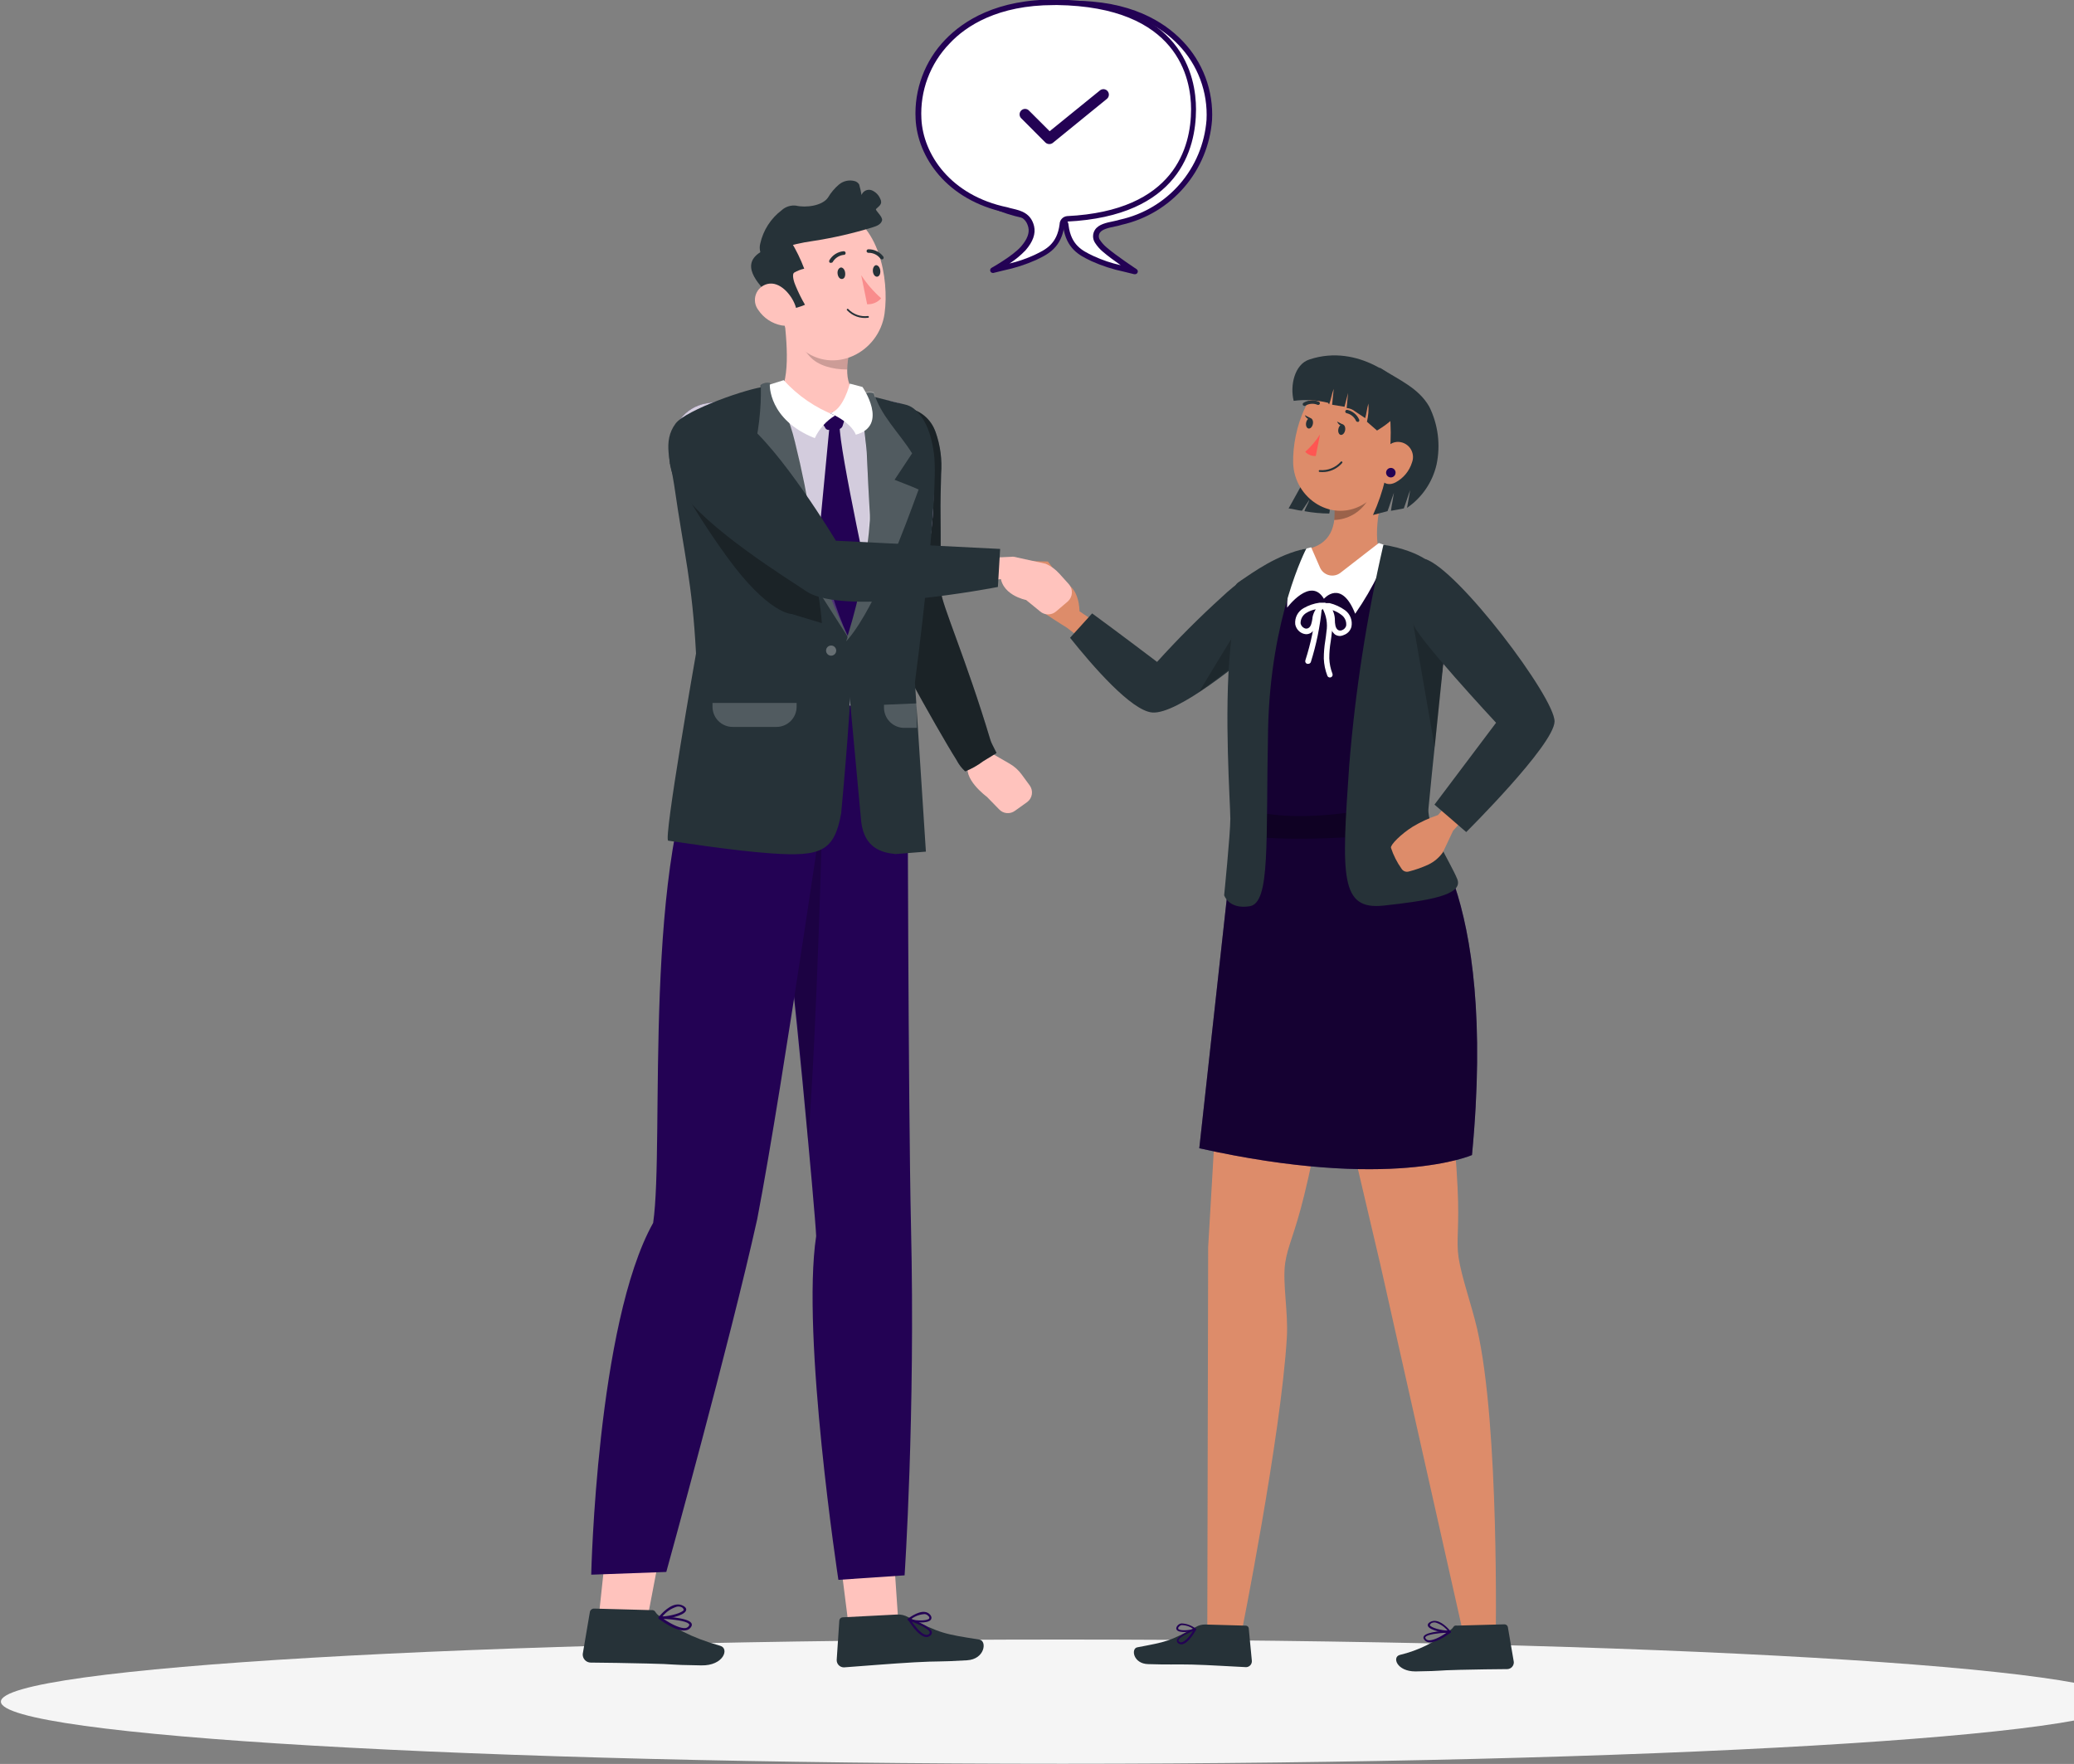 				<svg
					width="401"
					height="341"
					viewBox="0 0 401 341"
					fill="none"
					xmlns="http://www.w3.org/2000/svg"
				>
					<rect x="0" y="0" width="401" height="341" fill="#808080" stroke="none"/>
					<g clip-path="url(#clip0_15_2622)">
						<path
							d="M205.443 340.964C318.81 340.964 410.713 335.589 410.713 328.957C410.713 322.326 318.81 316.95 205.443 316.95C92.076 316.95 0.173 322.326 0.173 328.957C0.173 335.589 92.076 340.964 205.443 340.964Z"
							fill="#F5F5F5"
						/>
						<path
							d="M219.418 52.48L217.438 51.981C215.306 51.542 213.229 50.869 211.244 49.976L210.98 49.849C209.032 48.905 206.597 47.728 206.078 43.623C206.069 43.364 205.969 43.116 205.797 42.922C205.625 42.729 205.391 42.601 205.136 42.562C186.99 41.682 180.669 32.061 180.659 21.348C180.659 10.848 187.551 0.93 207.126 0.697C225.272 0.474 234.356 11.664 233.805 23.194C233.445 30.555 227.686 40.642 216.728 42.933C215.384 43.389 212.991 43.474 212.155 44.684C211.968 44.977 211.869 45.317 211.869 45.665C211.869 46.012 211.968 46.353 212.155 46.646C212.548 47.248 213.03 47.788 213.584 48.247C215.532 49.923 219.418 52.48 219.418 52.48Z"
							fill="white"
						/>
						<path
							d="M219.417 53.01H219.29L217.311 52.522C215.143 52.07 213.031 51.384 211.011 50.475L210.757 50.347C208.799 49.404 206.11 48.109 205.559 43.708C205.559 43.612 205.464 43.092 205.104 43.071C183.39 42.011 180.14 29.017 180.129 21.37C180.129 15.101 182.744 0.485 207.126 0.156C218.634 0.039 225.124 4.271 228.596 7.878C230.557 9.9 232.08 12.306 233.069 14.945C234.058 17.584 234.493 20.4 234.345 23.215C233.982 28.015 232.091 32.572 228.95 36.215C225.81 39.858 221.585 42.395 216.898 43.453C216.454 43.596 216.001 43.71 215.543 43.792C214.41 44.026 213.129 44.291 212.652 44.991C212.522 45.196 212.453 45.433 212.453 45.675C212.453 45.918 212.522 46.155 212.652 46.359C213.018 46.917 213.464 47.417 213.976 47.844C215.871 49.478 219.714 52.002 219.756 52.034C219.86 52.102 219.936 52.204 219.971 52.322C220.005 52.441 219.997 52.568 219.947 52.681C219.905 52.785 219.831 52.873 219.736 52.932C219.64 52.991 219.529 53.018 219.417 53.01ZM207.677 1.217H207.137C183.697 1.503 181.177 15.377 181.188 21.37C181.188 28.646 184.311 41.003 205.157 42.011C205.548 42.051 205.91 42.233 206.177 42.522C206.444 42.811 206.597 43.187 206.607 43.58C207.094 47.399 209.275 48.459 211.213 49.393L211.477 49.52C213.146 50.288 214.892 50.875 216.686 51.27C215.511 50.454 214.166 49.467 213.245 48.672C212.652 48.177 212.138 47.593 211.721 46.943C211.472 46.567 211.339 46.126 211.339 45.675C211.339 45.224 211.472 44.783 211.721 44.408C212.43 43.347 213.933 43.05 215.267 42.774C215.744 42.668 216.21 42.573 216.559 42.456C221.04 41.468 225.084 39.062 228.095 35.593C231.105 32.124 232.922 27.777 233.276 23.194C233.417 20.523 233.006 17.851 232.068 15.347C231.13 12.842 229.685 10.559 227.823 8.641C224.563 5.226 218.422 1.217 207.677 1.217Z"
							fill="#230254"
						/>
						<path
							d="M197.841 48.025C199.101 46.593 199.694 45.161 199.376 43.846C198.72 41.077 196.274 41.12 194.697 40.589C183.74 38.288 177.98 30.332 177.62 22.971C177.07 11.442 186.153 0.241 204.299 0.463C223.885 0.707 230.767 10.625 230.767 21.115C230.767 31.796 224.414 41.416 206.29 42.329C205.686 42.329 205.411 42.912 205.337 43.389C204.829 47.494 202.394 48.693 200.446 49.616L200.181 49.743C198.194 50.631 196.118 51.303 193.988 51.748L192.008 52.236C192.008 52.236 196.116 49.955 197.841 48.025Z"
							fill="white"
						/>
						<path
							d="M191.976 52.766C191.87 52.767 191.766 52.737 191.677 52.678C191.588 52.62 191.519 52.535 191.479 52.437C191.431 52.318 191.429 52.185 191.472 52.064C191.515 51.943 191.6 51.842 191.712 51.779C191.712 51.779 195.798 49.499 197.407 47.664C198.604 46.285 199.08 45.044 198.826 43.962C198.371 42.042 196.984 41.713 195.523 41.363C195.163 41.279 194.803 41.194 194.464 41.088C182.924 38.669 177.377 30.247 177.027 22.992C176.88 20.175 177.315 17.358 178.304 14.718C179.293 12.077 180.816 9.669 182.776 7.644C186.249 4.049 192.738 -0.226 204.246 -0.078C228.596 0.23 231.254 14.836 231.243 21.136C231.243 28.784 227.982 41.788 206.269 42.838C205.909 42.838 205.824 43.368 205.813 43.474C205.263 47.865 202.574 49.17 200.615 50.114L200.361 50.241C198.323 51.149 196.193 51.835 194.009 52.288L192.019 52.776L191.976 52.766ZM203.717 0.983C192.961 0.983 186.778 4.993 183.602 8.408C181.741 10.326 180.296 12.609 179.357 15.113C178.419 17.618 178.008 20.289 178.15 22.96C178.478 29.813 183.761 37.81 194.803 40.08C195.152 40.197 195.48 40.271 195.862 40.356C197.323 40.706 199.334 41.183 199.938 43.729C200.276 45.171 199.726 46.73 198.286 48.385C197.357 49.354 196.32 50.211 195.195 50.941C196.848 50.553 198.458 49.999 200.001 49.287L200.266 49.16C202.193 48.226 204.384 47.165 204.871 43.347C204.877 42.952 205.029 42.574 205.296 42.284C205.564 41.994 205.929 41.814 206.321 41.777C227.157 40.769 230.28 28.413 230.29 21.125C230.29 15.175 227.781 1.301 204.331 0.973L203.717 0.983Z"
							fill="#230254"
						/>
						<path d="M198.254 22.165L202.87 26.79L213.298 18.325" fill="white" />
						<path
							d="M202.87 27.85C202.731 27.851 202.593 27.824 202.464 27.771C202.335 27.719 202.217 27.641 202.118 27.543L197.502 22.918C197.392 22.823 197.302 22.706 197.238 22.574C197.175 22.443 197.139 22.299 197.133 22.153C197.128 22.007 197.152 21.862 197.205 21.726C197.259 21.589 197.339 21.466 197.443 21.362C197.546 21.259 197.669 21.178 197.805 21.125C197.941 21.072 198.086 21.047 198.232 21.052C198.378 21.058 198.521 21.094 198.652 21.158C198.784 21.221 198.9 21.311 198.995 21.422L202.944 25.368L212.631 17.509C212.738 17.412 212.863 17.339 212.999 17.293C213.135 17.247 213.278 17.229 213.421 17.24C213.565 17.251 213.704 17.291 213.831 17.358C213.958 17.425 214.07 17.517 214.161 17.628C214.251 17.74 214.318 17.869 214.357 18.007C214.397 18.145 214.407 18.29 214.389 18.432C214.371 18.575 214.324 18.712 214.251 18.836C214.178 18.96 214.081 19.068 213.965 19.153L203.537 27.638C203.345 27.782 203.11 27.857 202.87 27.85Z"
							fill="#230254"
						/>
						<path
							d="M256.175 199.904C256.789 209.514 254.418 221.881 252.152 231.099C250.278 238.715 248.976 240.815 248.479 244.188C247.939 248.027 249.103 253.734 248.807 258.56C247.674 277.652 239.924 316.261 239.924 316.261L233.424 315.847L233.593 241.101L237.828 168.677L263.48 175.53C266.042 189.594 256.175 199.904 256.175 199.904Z"
							fill="#DD8C6A"
						/>
						<path
							d="M289.185 317.587L283.278 317.417L266.879 244.442L250.3 173.832L276.883 173.037C283.236 185.765 276.788 198.493 276.788 198.493C280.102 207.541 281.362 220.068 281.817 229.561C282.198 237.389 281.51 239.786 282.018 243.148C282.611 246.988 284.474 252.09 285.586 256.831C289.948 275.647 289.185 317.587 289.185 317.587Z"
							fill="#DD8C6A"
						/>
						<path
							d="M202.606 108.547L205.697 112.62C208.778 113.575 208.714 118.168 208.714 118.168C209.381 118.687 215.649 122.654 217.11 123.938L213.415 127.926C211.816 125.476 206.258 121.329 206.258 121.329C206.258 121.329 198.699 116.693 197.46 115.039C196.222 113.384 198.286 108.462 198.286 108.462L202.606 108.547Z"
							fill="#DD8C6A"
						/>
						<path
							d="M211.16 118.581C216.231 122.283 223.716 127.958 223.716 127.958C227.702 123.545 231.907 119.336 236.314 115.346C239.047 112.748 242.174 110.6 245.578 108.982L244.276 124.245C240.263 127.703 227.686 138.162 222.774 137.737C218.719 137.387 211.192 128.679 206.893 123.291L211.16 118.581Z"
							fill="#263238"
						/>
						<path
							opacity="0.2"
							d="M231.878 133.707C234.557 129.178 241.904 117.287 241.904 117.287L243.662 121.286L242.476 125.677C240.613 127.247 234.567 131.744 231.878 133.707Z"
							fill="black"
						/>
						<path
							d="M280.112 116.704C279.036 130.681 277.034 144.571 274.12 158.283C274.12 158.283 289.63 171.011 284.601 223.292C284.601 223.292 268.911 230.25 231.878 221.977L238.919 158.049C238.919 158.049 237.288 116.502 241.693 111.867C245.588 107.752 262.581 102.321 275.571 108.77C277.029 109.491 278.239 110.63 279.048 112.044C279.857 113.457 280.228 115.079 280.112 116.704Z"
							fill="#230254"
						/>
						<path
							opacity="0.4"
							d="M280.112 116.704C279.036 130.681 277.034 144.571 274.12 158.283C274.12 158.283 289.63 171.011 284.601 223.292C284.601 223.292 268.911 230.25 231.878 221.977L238.919 158.049C238.919 158.049 237.288 116.502 241.693 111.867C245.588 107.752 262.581 102.321 275.571 108.77C277.029 109.491 278.239 110.63 279.048 112.044C279.857 113.457 280.228 115.079 280.112 116.704Z"
							fill="black"
						/>
						<path
							opacity="0.3"
							d="M262.083 156.883C262.083 156.883 250.723 158.855 242.741 156.883V161.762C242.741 161.762 248.68 162.621 262.083 161.762V156.883Z"
							fill="black"
						/>
						<path
							d="M268.689 90.95C267.186 95.193 265.227 102.777 266.837 107.136C267.028 107.643 267.041 108.2 266.874 108.715C266.706 109.23 266.368 109.672 265.915 109.969C262.644 112.334 257.319 114.211 253.317 113.819C248.182 113.257 249.516 109.576 250.829 107.614C251.178 107.083 251.729 106.33 252.354 106.214C257.404 105.355 258.367 101.557 257.975 97.728L268.689 90.95Z"
							fill="#DD8C6A"
						/>
						<path
							opacity="0.3"
							d="M264.327 93.719L257.975 97.696C258.06 98.635 258.06 99.579 257.975 100.518C259.248 100.479 260.492 100.129 261.599 99.499C262.706 98.869 263.643 97.977 264.327 96.901C265.068 95.554 264.846 93.963 264.327 93.719Z"
							fill="black"
						/>
						<path
							d="M252.015 93.125L249.146 98.29C250.035 98.365 250.84 98.662 251.729 98.736C252.173 98.036 252.703 97.347 253.147 96.615C252.978 97.336 252.396 98.11 252.216 98.821C253.795 99.112 255.396 99.264 257.001 99.277C257.082 99.04 257.113 98.788 257.093 98.538C257.073 98.288 257.002 98.045 256.885 97.824C256.034 95.906 254.534 94.35 252.65 93.433L252.015 93.125Z"
							fill="#263238"
						/>
						<path
							d="M270.69 83.982C268.837 90.59 268.086 94.589 263.967 97.262C257.774 101.335 250.204 96.466 250.024 89.444C249.887 83.08 252.946 73.364 260.061 72.123C262.494 71.691 265 72.241 267.03 73.654C269.059 75.068 270.448 77.229 270.891 79.665C271.154 81.1 271.086 82.577 270.69 83.982Z"
							fill="#DD8C6A"
						/>
						<path
							d="M255.223 83.982C254.426 85.227 253.464 86.358 252.364 87.344C252.625 87.618 252.942 87.832 253.292 87.973C253.643 88.114 254.019 88.178 254.397 88.161L255.223 83.982Z"
							fill="#FF5652"
						/>
						<path
							d="M262.475 81.553C262.527 81.563 262.581 81.563 262.633 81.553C262.71 81.514 262.769 81.447 262.798 81.367C262.828 81.286 262.826 81.197 262.792 81.118C262.583 80.641 262.264 80.222 261.861 79.893C261.457 79.565 260.982 79.338 260.474 79.23C260.388 79.218 260.301 79.24 260.232 79.291C260.162 79.343 260.116 79.42 260.103 79.506C260.091 79.591 260.113 79.678 260.165 79.748C260.216 79.817 260.293 79.864 260.378 79.877C260.779 79.969 261.153 80.154 261.469 80.418C261.786 80.681 262.036 81.016 262.199 81.394C262.227 81.442 262.267 81.482 262.316 81.51C262.364 81.538 262.419 81.553 262.475 81.553Z"
							fill="#263238"
						/>
						<path
							d="M252.068 78.434C252.116 78.463 252.17 78.479 252.226 78.479C252.282 78.479 252.337 78.463 252.385 78.434C252.733 78.221 253.127 78.093 253.533 78.061C253.94 78.03 254.349 78.096 254.725 78.254C254.802 78.291 254.891 78.296 254.972 78.268C255.053 78.241 255.12 78.182 255.159 78.106C255.179 78.068 255.191 78.027 255.195 77.984C255.199 77.942 255.195 77.9 255.182 77.859C255.169 77.818 255.148 77.781 255.121 77.749C255.093 77.716 255.059 77.69 255.021 77.671C254.544 77.462 254.025 77.371 253.506 77.404C252.986 77.437 252.482 77.594 252.036 77.862C251.999 77.882 251.966 77.909 251.94 77.941C251.913 77.974 251.893 78.012 251.882 78.052C251.87 78.093 251.866 78.135 251.871 78.177C251.875 78.219 251.888 78.26 251.909 78.296C251.948 78.356 252.003 78.404 252.068 78.434Z"
							fill="#263238"
						/>
						<path
							d="M266.593 104.973L259.182 110.722C258.867 110.968 258.499 111.137 258.107 111.217C257.715 111.297 257.31 111.285 256.924 111.183C256.538 111.08 256.18 110.889 255.879 110.625C255.579 110.361 255.343 110.031 255.191 109.661L253.507 105.8L251.538 106.309C251.313 106.363 251.107 106.479 250.945 106.644C250.782 106.809 250.668 107.016 250.617 107.243C250.226 109.056 248.786 113.49 248.87 117.468C248.87 117.468 253.412 111.379 255.974 115.76C255.974 115.76 259.32 111.803 262.019 118.645C263.748 116.157 265.277 113.536 266.593 110.806C267.98 107.561 268.911 105.8 268.911 105.8L266.593 104.973Z"
							fill="white"
						/>
						<path
							d="M267.482 105.302C264.236 119.347 262.025 133.613 260.865 147.983C259.373 169.494 259.066 175.996 267.556 175.063C276.047 174.129 283.003 173.058 281.764 169.961C280.525 166.864 275.899 159.895 276.185 156.342C276.471 152.788 279.424 125.094 279.763 120.904C280.102 116.714 282.622 107.921 267.482 105.302Z"
							fill="#263238"
						/>
						<path
							d="M268.933 163.883C268.827 163.31 270.859 161.242 273.167 159.799C274.706 158.88 276.338 158.13 278.037 157.561C278.037 157.561 282.78 151.972 284.093 150.455L287.756 153.637C285.37 155.838 283.098 158.161 280.949 160.595L278.98 164.763C278.272 165.769 277.321 166.579 276.216 167.118C274.975 167.696 273.681 168.154 272.352 168.486C272.097 168.554 271.826 168.538 271.581 168.441C271.335 168.343 271.127 168.17 270.987 167.946C270.102 166.702 269.41 165.333 268.933 163.883Z"
							fill="#DD8C6A"
						/>
						<path
							d="M252.586 106.023C252.586 106.023 245.631 119.133 245.176 141.025C244.72 162.918 245.673 174.522 241.629 175.19C237.585 175.858 236.685 173.069 236.685 173.069C236.685 173.069 237.881 161.189 237.881 158.293C237.881 155.398 236.611 137.864 237.881 125.338C239.152 112.811 237.881 113.575 239.999 112.175C242.116 110.775 246.912 107.179 252.586 106.023Z"
							fill="#263238"
						/>
						<path
							opacity="0.2"
							d="M277.402 144.505L273.231 120.522C273.231 120.522 276.672 124.033 279.223 126.727C278.736 131.628 278.016 138.543 277.402 144.505Z"
							fill="black"
						/>
						<path
							d="M275.507 108.049C275.507 108.049 272.68 115.272 273.231 120.522C273.464 122.75 289.26 139.721 289.26 139.721L277.349 155.546L283.49 160.85C283.49 160.85 300.429 144.048 300.566 139.498C300.704 134.948 281.87 109.969 275.507 108.049Z"
							fill="#263238"
						/>
						<path
							d="M260.071 83.197C259.965 83.749 259.584 84.13 259.224 84.067C258.864 84.003 258.653 83.494 258.769 82.932C258.886 82.37 259.256 81.998 259.616 82.062C259.976 82.126 260.177 82.635 260.071 83.197Z"
							fill="#263238"
						/>
						<path
							d="M253.836 81.967C253.73 82.518 253.349 82.911 252.989 82.836C252.629 82.762 252.428 82.264 252.534 81.712C252.639 81.16 253.021 80.768 253.381 80.842C253.74 80.916 253.952 81.404 253.836 81.967Z"
							fill="#263238"
						/>
						<path
							d="M253.529 80.895L252.279 80.259C252.279 80.259 252.766 81.404 253.529 80.895Z"
							fill="#263238"
						/>
						<path
							d="M259.764 82.126L258.515 81.489C258.515 81.489 259.002 82.656 259.764 82.126Z"
							fill="#263238"
						/>
						<path
							d="M256.207 91.237C255.855 91.265 255.501 91.265 255.149 91.237C255.124 91.237 255.1 91.232 255.078 91.222C255.056 91.213 255.037 91.198 255.021 91.18C255.005 91.162 254.993 91.141 254.985 91.118C254.978 91.094 254.976 91.07 254.979 91.046C254.982 91 255.002 90.957 255.035 90.925C255.069 90.894 255.113 90.876 255.159 90.876C255.919 90.942 256.684 90.83 257.394 90.549C258.103 90.267 258.737 89.823 259.246 89.254C259.262 89.235 259.281 89.221 259.303 89.211C259.325 89.201 259.349 89.196 259.373 89.196C259.397 89.196 259.42 89.201 259.442 89.211C259.464 89.221 259.484 89.235 259.5 89.254C259.533 89.287 259.552 89.333 259.552 89.381C259.552 89.428 259.533 89.474 259.5 89.508C258.66 90.481 257.484 91.099 256.207 91.237Z"
							fill="#263238"
						/>
						<path
							d="M266.752 71.063C270.001 80.375 269.538 90.584 265.46 99.563C266.381 99.288 267.366 99.075 268.276 98.81C268.721 97.633 269.07 96.424 269.515 95.257C269.367 96.318 269.081 97.633 268.933 98.747L271.421 98.29C271.855 97.156 272.215 95.883 272.649 94.748C272.458 95.755 272.246 97.166 272.045 98.174C274.93 96.203 276.968 93.215 277.752 89.805C278.552 86.031 278.06 82.096 276.354 78.636C274.3 75.04 270.711 73.566 266.752 71.063Z"
							fill="#263238"
						/>
						<path
							d="M273.009 89.391C272.498 91.047 271.357 92.434 269.832 93.252C267.81 94.313 266.318 92.637 266.476 90.473C266.603 88.532 267.821 85.626 270.044 85.435C270.535 85.396 271.029 85.482 271.478 85.685C271.927 85.888 272.317 86.201 272.613 86.596C272.909 86.991 273.1 87.454 273.17 87.943C273.239 88.431 273.183 88.93 273.009 89.391Z"
							fill="#DD8C6A"
						/>
						<path
							d="M252.629 122.601C252.305 122.599 251.987 122.523 251.697 122.379C251.367 122.213 251.08 121.973 250.859 121.676C250.639 121.379 250.491 121.035 250.427 120.671C250.364 120.054 250.484 119.432 250.769 118.881C251.055 118.331 251.496 117.877 252.036 117.574C252.988 117.022 254.038 116.662 255.127 116.513H255.254H256.112C256.25 116.521 256.379 116.582 256.473 116.682C256.568 116.783 256.62 116.916 256.62 117.054C256.617 117.191 256.562 117.322 256.465 117.418C256.368 117.515 256.238 117.571 256.101 117.574C255.583 117.574 254.958 118.634 254.831 119.493V119.621C254.831 120.145 254.71 120.662 254.477 121.132C254.243 121.601 253.904 122.01 253.486 122.325C253.228 122.489 252.933 122.584 252.629 122.601ZM254.397 117.786C253.765 117.903 253.159 118.133 252.608 118.465C252.249 118.669 251.953 118.968 251.752 119.329C251.55 119.689 251.451 120.099 251.464 120.512C251.505 120.708 251.59 120.893 251.713 121.051C251.836 121.209 251.993 121.337 252.174 121.424C252.294 121.489 252.429 121.523 252.565 121.523C252.702 121.523 252.837 121.489 252.957 121.424C253.508 121.138 253.635 120.3 253.762 119.493V119.366C253.869 118.803 254.085 118.266 254.397 117.786Z"
							fill="white"
						/>
						<path
							d="M259.097 122.951C258.739 122.952 258.389 122.845 258.092 122.644C257.704 122.289 257.406 121.848 257.222 121.356C257.038 120.863 256.973 120.334 257.033 119.812V119.684C257.033 118.847 256.482 117.712 255.974 117.637C255.838 117.621 255.714 117.552 255.629 117.445C255.544 117.338 255.504 117.201 255.519 117.065C255.53 116.929 255.594 116.802 255.697 116.713C255.8 116.624 255.934 116.578 256.07 116.587H256.927H257.054C258.123 116.846 259.133 117.307 260.029 117.945C260.531 118.305 260.918 118.803 261.142 119.38C261.365 119.956 261.416 120.585 261.289 121.191C261.19 121.548 261.006 121.876 260.754 122.148C260.501 122.419 260.187 122.626 259.839 122.75C259.606 122.863 259.355 122.932 259.097 122.951ZM257.658 117.956C257.909 118.481 258.056 119.05 258.092 119.631V119.769C258.092 120.575 258.176 121.413 258.685 121.774C258.802 121.844 258.934 121.885 259.07 121.894C259.206 121.904 259.342 121.881 259.468 121.827C259.657 121.759 259.828 121.647 259.968 121.502C260.107 121.357 260.212 121.181 260.273 120.989C260.328 120.586 260.272 120.175 260.112 119.802C259.951 119.428 259.692 119.105 259.362 118.868C258.849 118.47 258.273 118.162 257.658 117.956Z"
							fill="white"
						/>
						<path
							d="M252.893 128.329C252.838 128.34 252.78 128.34 252.724 128.329C252.591 128.285 252.48 128.19 252.417 128.065C252.353 127.94 252.342 127.794 252.385 127.661C253.439 124.381 254.149 121.001 254.503 117.574C254.517 117.433 254.586 117.304 254.695 117.214C254.804 117.125 254.945 117.082 255.085 117.096C255.225 117.11 255.354 117.18 255.444 117.289C255.533 117.399 255.575 117.539 255.561 117.68C255.211 121.18 254.501 124.635 253.444 127.99C253.402 128.099 253.326 128.192 253.226 128.253C253.127 128.315 253.01 128.341 252.893 128.329Z"
							fill="white"
						/>
						<path
							d="M257.128 130.97C257.024 130.97 256.922 130.938 256.835 130.88C256.748 130.821 256.681 130.738 256.641 130.641C256.229 129.577 255.997 128.451 255.953 127.311C255.951 126.152 256.047 124.995 256.239 123.853C256.324 123.28 256.408 122.707 256.461 122.135C256.729 120.548 256.441 118.918 255.646 117.521C255.607 117.463 255.58 117.398 255.566 117.33C255.552 117.261 255.552 117.191 255.565 117.122C255.578 117.054 255.605 116.989 255.643 116.931C255.682 116.872 255.731 116.822 255.789 116.783C255.847 116.744 255.911 116.717 255.98 116.703C256.048 116.689 256.118 116.689 256.187 116.702C256.255 116.716 256.32 116.742 256.378 116.781C256.436 116.819 256.486 116.869 256.525 116.927C257.461 118.525 257.809 120.401 257.509 122.23C257.456 122.824 257.372 123.418 257.287 124.001C257.103 125.081 257.011 126.174 257.012 127.268C257.05 128.289 257.258 129.296 257.626 130.249C257.675 130.38 257.672 130.525 257.616 130.653C257.561 130.782 257.458 130.884 257.329 130.938C257.265 130.96 257.197 130.971 257.128 130.97Z"
							fill="white"
						/>
						<path
							d="M266.244 83.229C265.672 82.709 264.867 82.062 264.296 81.532C264.566 80.379 264.659 79.191 264.571 78.01C264.306 78.944 264.221 79.898 263.957 80.832L262.009 79.537C261.545 79.156 260.976 78.927 260.378 78.88C260.484 77.915 260.527 76.928 260.643 75.963C260.421 76.822 260.167 77.777 259.955 78.636C259.193 78.53 258.314 78.35 257.562 78.243C257.647 77.183 257.774 76.207 257.869 75.178C257.541 75.984 257.308 77.363 256.98 78.169L256.758 77.862C254.59 77.33 252.343 77.204 250.13 77.49C249.389 74.573 250.278 70.448 253.137 69.503C262.824 66.268 270.754 73.842 270.976 74.468C272.426 78.466 269.748 81.118 266.244 83.229Z"
							fill="#263238"
						/>
						<path
							d="M269.832 91.375C269.832 91.557 269.778 91.736 269.677 91.887C269.576 92.039 269.432 92.157 269.264 92.227C269.096 92.297 268.91 92.315 268.732 92.28C268.553 92.244 268.389 92.156 268.26 92.027C268.131 91.898 268.044 91.734 268.008 91.555C267.973 91.376 267.991 91.19 268.06 91.022C268.13 90.853 268.248 90.709 268.4 90.607C268.551 90.506 268.729 90.452 268.911 90.452C269.156 90.452 269.39 90.549 269.563 90.722C269.735 90.895 269.832 91.13 269.832 91.375Z"
							fill="#230254"
						/>
						<path
							d="M231.211 314.522C226.098 317.332 225.526 317.385 219.883 318.457C218.645 318.69 219.079 321.639 222.001 321.702C226.776 321.851 226.373 321.702 230.47 321.787C233.943 321.872 238.125 322.169 240.888 322.286H240.983C241.285 322.264 241.566 322.123 241.764 321.895C241.962 321.666 242.062 321.368 242.042 321.066L241.438 314.766C241.421 314.632 241.358 314.509 241.259 314.418C241.16 314.327 241.033 314.273 240.899 314.267L233.022 314.044C232.386 314.036 231.761 314.201 231.211 314.522Z"
							fill="#263238"
						/>
						<path
							d="M231.243 314.999C231.258 314.973 231.266 314.944 231.266 314.914C231.266 314.884 231.258 314.855 231.243 314.829C231.217 314.811 231.185 314.801 231.153 314.801C231.121 314.801 231.09 314.811 231.063 314.829C230.724 314.946 227.781 316.113 227.559 317.057C227.539 317.146 227.54 317.24 227.564 317.328C227.588 317.417 227.634 317.499 227.697 317.566C227.799 317.677 227.926 317.763 228.068 317.816C228.209 317.869 228.361 317.889 228.512 317.873C229.57 317.757 230.682 316.07 231.264 315.073L231.243 314.999ZM227.866 317.025C228.078 316.505 229.549 315.763 230.682 315.275C229.846 316.611 229.009 317.396 228.438 317.492C228.339 317.506 228.238 317.494 228.145 317.456C228.052 317.419 227.97 317.358 227.908 317.279C227.88 317.258 227.859 317.228 227.847 317.194C227.836 317.16 227.835 317.123 227.845 317.089L227.866 317.025Z"
							fill="#230254"
						/>
						<path
							d="M231.243 314.999C231.25 314.969 231.248 314.938 231.237 314.909C231.225 314.881 231.205 314.856 231.18 314.84C230.395 314.223 229.435 313.87 228.438 313.832C228.272 313.853 228.112 313.908 227.968 313.994C227.824 314.08 227.699 314.194 227.601 314.331C227.337 314.702 227.411 314.956 227.538 315.105C228.057 315.752 230.301 315.497 231.148 315.105C231.171 315.097 231.192 315.083 231.209 315.064C231.226 315.046 231.237 315.023 231.243 314.999ZM227.792 314.649L227.908 314.521C227.978 314.421 228.067 314.336 228.171 314.272C228.275 314.208 228.391 314.167 228.512 314.15C229.32 314.17 230.103 314.436 230.756 314.914C229.782 315.211 228.131 315.264 227.824 314.914C227.824 314.914 227.75 314.829 227.824 314.702L227.792 314.649Z"
							fill="#230254"
						/>
						<path
							d="M280.536 315.02C277.648 317.389 274.259 319.069 270.627 319.931C269.123 320.355 270.065 323.113 273.665 323.113C279.625 323.018 277.254 322.922 282.346 322.805C286.697 322.721 287.851 322.689 291.303 322.668H291.419C291.594 322.664 291.766 322.624 291.925 322.552C292.085 322.48 292.228 322.377 292.346 322.248C292.465 322.12 292.556 321.968 292.615 321.803C292.674 321.639 292.7 321.464 292.69 321.289L291.536 314.522C291.498 314.367 291.408 314.232 291.28 314.138C291.152 314.045 290.995 314 290.837 314.012L281.743 314.256C280.949 314.161 281.15 314.585 280.536 315.02Z"
							fill="#263238"
						/>
						<path
							d="M280.494 315.55C280.514 315.523 280.525 315.489 280.525 315.455C280.525 315.42 280.514 315.387 280.494 315.359C280.48 315.325 280.457 315.294 280.427 315.272C280.397 315.249 280.361 315.236 280.324 315.232C279.869 315.232 275.92 315.359 275.295 316.293C275.242 316.377 275.213 316.474 275.213 316.574C275.213 316.674 275.242 316.771 275.295 316.855C275.381 317.012 275.501 317.148 275.645 317.252C275.79 317.357 275.956 317.428 276.132 317.46C277.381 317.714 279.414 316.399 280.536 315.582L280.494 315.55ZM275.666 316.399C276.121 315.932 278.164 315.699 279.7 315.625C278.154 316.685 276.831 317.205 276.142 317.088C276.027 317.069 275.918 317.022 275.824 316.952C275.73 316.882 275.654 316.79 275.602 316.685C275.579 316.653 275.567 316.614 275.567 316.574C275.567 316.534 275.579 316.495 275.602 316.463L275.666 316.399Z"
							fill="#230254"
						/>
						<path
							d="M280.494 315.55C280.512 315.524 280.522 315.493 280.522 315.46C280.522 315.428 280.512 315.397 280.494 315.37C280.419 315.317 279.096 313.588 277.677 313.365C277.27 313.288 276.848 313.364 276.492 313.578C276.015 313.864 276.005 314.15 276.089 314.341C276.428 315.169 279.181 315.731 280.324 315.657C280.359 315.653 280.392 315.642 280.421 315.624C280.451 315.605 280.476 315.58 280.494 315.55ZM276.566 313.949L276.703 313.811C276.965 313.657 277.274 313.604 277.572 313.662C278.487 313.942 279.298 314.488 279.901 315.232C278.62 315.179 276.661 314.66 276.46 314.172C276.46 314.172 276.46 314.055 276.598 313.938L276.566 313.949Z"
							fill="#230254"
						/>
						<path
							d="M187.339 147.474C185.847 150.423 190.812 154.04 190.812 154.04L193.162 156.448C193.547 156.868 194.074 157.131 194.64 157.186C195.207 157.24 195.774 157.083 196.232 156.745L198.551 155.09L198.625 155.037C199.101 154.672 199.417 154.137 199.506 153.543C199.595 152.949 199.45 152.344 199.101 151.855L197.545 149.734C196.915 148.865 196.106 148.142 195.174 147.612L190.717 145.045L187.339 147.474Z"
							fill="#FFC3BD"
						/>
						<path
							d="M167.976 82.868C168.538 81.625 169.453 80.575 170.606 79.848C171.76 79.122 173.101 78.751 174.463 78.783C175.825 78.815 177.148 79.247 178.266 80.026C179.385 80.805 180.25 81.897 180.754 83.165L180.902 83.536C181.818 86.13 182.179 88.887 181.961 91.629C181.898 94.334 181.813 97.081 181.855 99.701C181.898 102.321 181.855 111.782 181.94 114.349C182.025 116.725 186.821 127.47 191.468 142.988C191.563 143.286 191.679 143.577 191.818 143.857L192.675 145.565C192.675 145.565 191.394 146.382 190.081 147.167C189.018 147.968 187.854 148.624 186.619 149.118C185.929 148.492 185.359 147.744 184.936 146.912C181.231 141.057 169.13 119.334 168.495 116.152C167.87 113.204 167.436 103.424 167.161 100.454C166.885 97.484 166.674 94.589 166.589 91.661C166.524 90.192 166.58 88.719 166.758 87.259C166.945 85.74 167.356 84.257 167.976 82.858V82.868Z"
							fill="#263238"
						/>
						<path
							opacity="0.3"
							d="M167.976 82.868C168.538 81.625 169.453 80.575 170.606 79.848C171.76 79.122 173.101 78.751 174.463 78.783C175.825 78.815 177.148 79.247 178.266 80.026C179.385 80.805 180.25 81.897 180.754 83.165L180.902 83.536C181.818 86.13 182.179 88.887 181.961 91.629C181.898 94.334 181.813 97.081 181.855 99.701C181.898 102.321 181.855 111.782 181.94 114.349C182.025 116.725 186.821 127.47 191.468 142.988C191.563 143.286 191.679 143.577 191.818 143.857L192.675 145.565C192.675 145.565 191.394 146.382 190.081 147.167C189.018 147.968 187.854 148.624 186.619 149.118C185.929 148.492 185.359 147.744 184.936 146.912C181.231 141.057 169.13 119.334 168.495 116.152C167.87 113.204 167.436 103.424 167.161 100.454C166.885 97.484 166.674 94.589 166.589 91.661C166.524 90.192 166.58 88.719 166.758 87.259C166.945 85.74 167.356 84.257 167.976 82.858V82.868Z"
							fill="black"
						/>
						<path
							d="M129.958 86.528C131.769 107.423 138.692 119.197 137.761 135.892C137.761 135.892 175.344 136.634 176.636 136.634C177.186 105.874 181.569 108.218 180.225 88.744C180.458 82.38 176.826 78.403 173.153 77.766L157.145 74.446L136.511 78C134.549 78.336 132.785 79.4 131.571 80.98C130.356 82.56 129.781 84.541 129.958 86.528Z"
							fill="#230254"
						/>
						<path
							d="M159.475 277.843L164.345 316.399L173.83 315.72L171.268 277.843H159.475Z"
							fill="#FFC3BD"
						/>
						<path
							d="M176.138 237.017C176.996 273.378 174.9 304.54 174.9 304.54L162.1 305.41C162.1 305.41 154.89 258.231 157.802 238.958C157.664 234.907 152.985 184.238 151.376 174.66C148.464 157.466 145.352 145.671 145.352 145.671L175.471 143.985C175.471 143.985 175.609 214.128 176.138 237.017Z"
							fill="#230254"
						/>
						<g opacity="0.2">
							<path
								d="M158.956 158.887C158.956 158.887 157.982 198.716 156.246 220.555C155.346 208.75 152.985 184.238 151.376 174.66L158.956 158.887Z"
								fill="black"
							/>
						</g>
						<path
							d="M119.403 278.554L115.496 315.094L124.951 314.065L131.811 278.098L119.403 278.554Z"
							fill="#FFC3BD"
						/>
						<path
							d="M114.311 304.413L128.825 303.883C128.825 303.883 141.191 259.239 146.41 235.649C151.471 209.355 160.914 143.73 160.914 143.73L136.787 141.863C123.934 165.124 128.561 220.81 126.285 236.402C115.38 255.887 114.311 304.413 114.311 304.413Z"
							fill="#230254"
						/>
						<path
							d="M175.228 132.317H139.899C139.899 132.317 134.098 152.799 134.151 152.597C134.204 152.396 175.609 154.592 175.609 154.592L175.228 132.317Z"
							fill="#230254"
						/>
						<path
							d="M175.609 312.634C181.876 315.816 182.565 315.879 189.372 316.961C190.875 317.205 190.431 320.769 186.969 320.96C181.22 321.31 181.675 321.077 176.795 321.352C172.613 321.586 166.557 322.084 163.222 322.328H163.116C162.934 322.323 162.755 322.281 162.589 322.206C162.423 322.131 162.273 322.024 162.148 321.891C162.023 321.758 161.926 321.602 161.861 321.431C161.797 321.261 161.766 321.079 161.772 320.896L162.28 313.27C162.295 313.108 162.367 312.957 162.484 312.844C162.6 312.732 162.753 312.664 162.915 312.655L173.428 312.114C174.19 312.073 174.947 312.253 175.609 312.634Z"
							fill="#263238"
						/>
						<path
							d="M175.609 313.185C176.35 314.373 177.79 316.367 179.029 316.463C179.211 316.479 179.395 316.45 179.565 316.38C179.734 316.31 179.884 316.2 180.003 316.06C180.078 315.978 180.131 315.879 180.157 315.771C180.183 315.664 180.181 315.551 180.151 315.444C179.844 314.309 176.255 313.015 175.853 312.888C175.813 312.872 175.769 312.869 175.728 312.879C175.686 312.888 175.649 312.91 175.62 312.941C175.602 312.974 175.593 313.01 175.593 313.047C175.593 313.084 175.602 313.121 175.62 313.153L175.609 313.185ZM179.77 315.55C179.78 315.591 179.78 315.635 179.769 315.676C179.758 315.716 179.736 315.754 179.706 315.784C179.634 315.881 179.536 315.957 179.425 316.003C179.313 316.05 179.191 316.066 179.071 316.049C178.372 315.996 177.345 314.988 176.276 313.461C177.673 314.002 179.452 314.85 179.748 315.466L179.77 315.55Z"
							fill="#230254"
						/>
						<path
							d="M175.609 313.27C176.668 313.694 179.367 313.917 179.971 313.122C180.108 312.941 180.204 312.623 179.865 312.188C179.736 312.026 179.576 311.892 179.394 311.794C179.212 311.695 179.012 311.635 178.806 311.615C177.419 311.446 175.63 312.867 175.535 312.92C175.509 312.944 175.489 312.974 175.476 313.007C175.463 313.04 175.458 313.076 175.461 313.111C175.461 313.151 175.476 313.19 175.503 313.22C175.531 313.249 175.569 313.267 175.609 313.27ZM179.653 312.623C179.68 312.662 179.694 312.708 179.694 312.756C179.694 312.803 179.68 312.849 179.653 312.888C179.293 313.355 177.303 313.355 176.117 313.026C176.889 312.431 177.823 312.083 178.796 312.029C178.942 312.044 179.083 312.09 179.211 312.163C179.338 312.236 179.449 312.335 179.537 312.453L179.685 312.602L179.653 312.623Z"
							fill="#230254"
						/>
						<path
							d="M127.28 312.241C129.842 314.49 133.515 316.548 139.254 318.16C141.064 318.669 139.921 322.042 135.58 321.946C128.391 321.84 131.25 321.713 125.109 321.586C119.816 321.48 118.471 321.437 114.3 321.405H114.205C113.994 321.403 113.786 321.358 113.593 321.272C113.4 321.187 113.227 321.063 113.083 320.908C112.94 320.753 112.829 320.571 112.758 320.372C112.687 320.173 112.657 319.962 112.67 319.751L114.057 311.584C114.104 311.396 114.216 311.231 114.373 311.118C114.53 311.006 114.722 310.952 114.914 310.968L125.882 311.265C126.793 311.202 126.56 311.711 127.28 312.241Z"
							fill="#263238"
						/>
						<path
							d="M127.312 312.909C128.656 313.896 131.102 315.466 132.605 315.169C132.827 315.14 133.039 315.058 133.223 314.931C133.407 314.804 133.558 314.634 133.664 314.437C133.731 314.337 133.768 314.218 133.768 314.097C133.768 313.976 133.731 313.858 133.664 313.758C132.912 312.644 128.137 312.496 127.597 312.496C127.549 312.494 127.502 312.509 127.464 312.538C127.425 312.567 127.398 312.608 127.386 312.655C127.361 312.687 127.347 312.726 127.347 312.766C127.347 312.807 127.361 312.846 127.386 312.878L127.312 312.909ZM133.24 313.97C133.269 314.008 133.284 314.055 133.284 314.103C133.284 314.15 133.269 314.197 133.24 314.235C133.175 314.361 133.082 314.471 132.968 314.555C132.855 314.64 132.723 314.697 132.584 314.723C131.758 314.861 130.149 314.225 128.286 312.952C130.138 313.047 132.605 313.334 133.155 313.896L133.24 313.97Z"
							fill="#230254"
						/>
						<path
							d="M127.502 312.962C128.9 313.058 132.224 312.379 132.626 311.382C132.743 311.149 132.721 310.799 132.15 310.459C131.72 310.204 131.213 310.111 130.721 310.194C129.005 310.47 127.407 312.549 127.322 312.623C127.3 312.654 127.288 312.691 127.288 312.729C127.288 312.767 127.3 312.804 127.322 312.835C127.364 312.899 127.428 312.945 127.502 312.962ZM132.044 310.915C132.192 311.064 132.15 311.159 132.213 311.202C131.97 311.796 129.609 312.421 128.063 312.496C128.788 311.596 129.765 310.935 130.869 310.597C131.232 310.52 131.61 310.585 131.927 310.777L132.097 310.947L132.044 310.915Z"
							fill="#230254"
						/>
						<path
							opacity="0.8"
							d="M129.958 86.528C131.769 107.423 138.692 119.197 137.761 135.892C137.761 135.892 175.344 136.634 176.636 136.634C177.186 105.874 181.569 108.218 180.225 88.744C180.458 82.38 176.657 78.36 172.983 77.724L157.103 74.446L136.469 78C134.515 78.345 132.761 79.413 131.555 80.993C130.349 82.572 129.779 84.547 129.958 86.528Z"
							fill="white"
						/>
						<path
							d="M168.992 117.616L164.757 125.168L157.093 116.99C157.093 116.789 160.374 82.465 160.374 82.465L162.354 82.316C162.164 86.485 168.992 117.616 168.992 117.616Z"
							fill="#230254"
						/>
						<path
							d="M167.722 81.012C169.536 95.682 168.038 110.573 163.339 124.585L166.515 158.887C167.139 163.862 170.326 164.838 173.174 165.103L179.018 164.636L176.901 131.904C176.901 131.904 181.675 95.84 180.574 87.673C179.844 82.285 178.065 80.184 176.795 79.092C176.25 78.633 175.598 78.32 174.9 78.18C172.676 77.713 166.134 75.942 166.43 76.058C166.727 76.175 167.722 81.012 167.722 81.012Z"
							fill="#263238"
						/>
						<path
							d="M164.62 65.982C163.815 69.811 162.576 75.03 166.737 76.812C168.548 77.597 169.405 80.142 167.669 80.959C165.933 81.776 154.689 80.959 153.705 80.492C151.27 79.241 149.555 78.371 150.867 75.931C153.154 71.763 151.704 63.044 151.397 58.854L164.62 65.982Z"
							fill="#FFC3BD"
						/>
						<path
							d="M163.476 80.556L162.958 82.2C162.921 82.389 162.829 82.562 162.693 82.698C162.557 82.835 162.384 82.927 162.195 82.963L160.216 83.112C160.056 83.113 159.9 83.063 159.771 82.97C159.642 82.876 159.545 82.744 159.496 82.592L158.532 81.128L160.999 79.675L163.476 80.556Z"
							fill="#230254"
						/>
						<path
							opacity="0.2"
							d="M154.022 64.911C154.624 66.382 155.484 67.733 156.563 68.899C158.098 70.66 160.989 71.434 163.783 71.434C163.878 69.58 164.155 67.739 164.609 65.939L164.027 65.632L154.022 64.911Z"
							fill="black"
						/>
						<path
							d="M149.142 164.976C158.67 165.623 161.317 164.636 162.64 157.19C162.64 157.19 165.16 130.493 164.662 124.585C164.662 124.585 158.31 112.175 157.061 103.551C155.706 93.91 149.798 74.605 148.094 74.733C144.822 74.955 132.616 79.24 130.636 81.86C128.01 85.35 129.715 89.381 130.339 93.708C132.33 107.571 133.822 112.344 134.574 126.324C134.574 126.324 128.222 162.388 129.196 162.515C129.937 162.589 141.54 164.456 149.142 164.976Z"
							fill="#263238"
						/>
						<path
							opacity="0.2"
							d="M137.761 135.892H154.022V136.623C154.022 137.659 153.612 138.652 152.881 139.384C152.151 140.116 151.16 140.527 150.126 140.527H141.657C140.623 140.527 139.632 140.116 138.902 139.384C138.171 138.652 137.761 137.659 137.761 136.623V135.892Z"
							fill="white"
						/>
						<path
							opacity="0.2"
							d="M177.271 140.707H174.984C173.951 140.748 172.943 140.376 172.181 139.675C171.42 138.973 170.966 137.998 170.919 136.963V136.242L177.208 135.977L177.271 140.707Z"
							fill="white"
						/>
						<path
							d="M171.025 60.615C169.966 68.199 161.19 72.569 155.028 67.456C151.46 64.508 150.793 60.838 149.862 55.099C149.724 54.23 149.586 53.317 149.428 52.342C149.172 50.828 149.259 49.277 149.682 47.802C149.849 47.186 150.08 46.589 150.37 46.02C151.43 43.873 153.207 42.167 155.393 41.198C157.579 40.229 160.035 40.059 162.333 40.716C169.881 42.923 171.967 53.827 171.025 60.615Z"
							fill="#FFC3BD"
						/>
						<path
							d="M152.9 46.635C153.928 48.318 154.796 50.093 155.494 51.938C154.818 52.093 154.169 52.346 153.567 52.691C153.017 53.041 153.567 54.696 153.853 55.311C154.368 56.552 154.966 57.757 155.642 58.918C154.661 59.335 153.634 59.634 152.583 59.809C152.295 59.004 151.823 58.278 151.206 57.687C150.849 57.249 150.367 56.928 149.826 56.768C149.284 56.607 148.706 56.613 148.168 56.786C147.977 55.842 142.44 51.578 147.056 48.724C147.732 48.187 148.476 47.741 149.269 47.399L150.328 47.006C151.158 46.738 152.028 46.612 152.9 46.635Z"
							fill="#263238"
						/>
						<path
							d="M148.422 54.887C150.783 54.346 152.974 56.945 153.715 58.918C154.583 61.103 153.546 63.341 151.111 62.906C150.204 62.733 149.34 62.381 148.57 61.871C147.799 61.361 147.137 60.704 146.622 59.936C146.296 59.514 146.081 59.016 145.997 58.489C145.913 57.961 145.963 57.421 146.143 56.918C146.322 56.415 146.625 55.965 147.023 55.611C147.421 55.256 147.902 55.007 148.422 54.887Z"
							fill="#FFC3BD"
						/>
						<path
							d="M162.587 51.705C162.979 51.705 163.349 52.119 163.413 52.766C163.476 53.413 163.254 53.89 162.809 53.932C162.365 53.975 162.005 53.519 161.941 52.872C161.878 52.225 162.195 51.79 162.587 51.705Z"
							fill="#263238"
						/>
						<path
							d="M169.373 51.26C169.765 51.26 170.136 51.673 170.199 52.32C170.263 52.967 169.998 53.444 169.596 53.487C169.193 53.529 168.833 53.073 168.77 52.479C168.706 51.885 168.982 51.313 169.373 51.26Z"
							fill="#263238"
						/>
						<path
							d="M167.658 58.822C168.169 58.843 168.678 58.75 169.148 58.55C169.618 58.35 170.039 58.048 170.379 57.666C168.89 56.365 167.589 54.862 166.515 53.201L167.658 58.822Z"
							fill="#F98C8C"
						/>
						<path
							d="M160.967 50.708C161.185 50.321 161.489 49.99 161.857 49.741C162.224 49.492 162.645 49.333 163.085 49.276H163.201C163.295 49.261 163.379 49.208 163.435 49.131C163.49 49.053 163.513 48.957 163.498 48.862C163.48 48.77 163.427 48.687 163.35 48.632C163.273 48.577 163.178 48.553 163.085 48.566C162.523 48.619 161.983 48.805 161.508 49.11C161.033 49.414 160.637 49.827 160.353 50.316C160.308 50.397 160.295 50.492 160.317 50.582C160.338 50.673 160.393 50.752 160.47 50.804C160.529 50.819 160.591 50.819 160.65 50.804C160.764 50.814 160.878 50.78 160.967 50.708Z"
							fill="#263238"
						/>
						<path
							d="M170.718 50.093C170.791 50.034 170.839 49.95 170.851 49.856C170.862 49.763 170.838 49.669 170.781 49.594C170.441 49.145 169.998 48.783 169.49 48.539C168.982 48.296 168.423 48.178 167.859 48.194C167.814 48.198 167.77 48.211 167.729 48.233C167.689 48.254 167.653 48.284 167.625 48.319C167.596 48.355 167.575 48.396 167.562 48.44C167.55 48.484 167.546 48.531 167.552 48.576C167.566 48.665 167.612 48.746 167.683 48.801C167.754 48.856 167.844 48.882 167.934 48.873C168.379 48.866 168.82 48.965 169.219 49.163C169.618 49.36 169.965 49.65 170.231 50.008C170.266 50.055 170.313 50.092 170.367 50.116C170.42 50.141 170.479 50.151 170.538 50.146C170.601 50.139 170.662 50.121 170.718 50.093Z"
							fill="#263238"
						/>
						<path
							d="M158.903 118.698C157.579 114.031 156.055 109.322 153.292 105.344C152.297 103.902 151.174 102.576 150.116 101.101C148.696 99.223 147.392 97.261 146.209 95.225C147.374 94.164 148.909 93.104 150.158 92.128L145.436 88.214C146.623 83.717 147.169 79.075 147.056 74.425C147.574 74.055 148.216 73.903 148.845 74.001C151.102 77.511 152.746 81.382 153.705 85.446C156.416 96.354 158.156 107.482 158.903 118.698Z"
							fill="#263238"
						/>
						<path
							opacity="0.2"
							d="M164.101 123.418C164.027 123.322 163.963 123.206 163.889 123.089C160.883 118.401 147.204 96.996 146.252 95.214C147.427 94.154 148.962 93.093 150.211 92.117L145.489 88.203C146.671 83.706 147.216 79.064 147.109 74.414C147.624 74.046 148.262 73.894 148.888 73.99C150.313 76.205 151.498 78.566 152.424 81.033C152.959 82.47 153.401 83.941 153.747 85.435C156.426 95.978 159.22 113.161 163.932 122.951L164.101 123.418Z"
							fill="white"
						/>
						<path
							d="M170.919 120.957C170.845 116.099 170.919 111.156 172.433 106.543C172.973 104.877 173.693 103.276 174.254 101.61C174.974 99.489 177.165 96.859 177.61 94.631C176.191 93.984 174.434 93.326 172.931 92.807L176.329 87.694C173.894 83.738 170.178 80.513 168.918 76.027C168.317 75.823 167.66 75.861 167.087 76.133C166.335 78.625 167.521 85.88 167.584 87.408C168.114 98.683 168.442 109.958 170.919 120.957Z"
							fill="#263238"
						/>
						<path
							opacity="0.2"
							d="M177.61 94.631C174.974 101.865 169.479 116.905 164.101 123.418C163.932 123.62 163.773 123.81 163.604 123.991L163.889 123.089C163.886 123.04 163.886 122.99 163.889 122.941C168.791 107.03 168.124 98.386 167.605 87.365C167.542 85.838 166.356 78.381 167.108 75.899C167.391 75.762 167.699 75.682 168.013 75.663C168.327 75.645 168.642 75.689 168.939 75.793C170.178 80.269 173.894 83.685 176.35 87.641C175.228 89.349 174.095 91.046 172.962 92.754C174.392 93.326 176.191 93.984 177.61 94.631Z"
							fill="white"
						/>
						<path
							opacity="0.3"
							d="M129.514 89.593C129.514 89.593 132.764 96.912 140.609 107.72C148.581 118.698 153.059 118.698 153.059 118.698L158.903 120.459C158.903 120.459 157.4 92.775 140.418 88.638C135.379 87.376 128.434 89.625 129.514 89.593Z"
							fill="black"
						/>
						<path
							d="M195.936 107.614L187.202 108.017V112.832L195.936 111.602V107.614Z"
							fill="#FFC3BD"
						/>
						<path
							d="M193.427 110.785C193.247 115.028 198.413 115.993 198.413 115.993L201.102 118.199C201.532 118.57 202.081 118.773 202.648 118.773C203.215 118.773 203.764 118.57 204.194 118.199L206.417 116.301L206.481 116.248C206.943 115.822 207.218 115.231 207.246 114.603C207.274 113.974 207.052 113.361 206.629 112.896L204.818 110.891C204.087 110.073 203.187 109.422 202.182 108.982L195.936 107.614L193.427 110.785Z"
							fill="#FFC3BD"
						/>
						<path
							d="M130.371 83.759C128.571 87.281 129.376 91.354 131.536 94.663C136.448 102.151 152.646 112.101 155.886 114.296C163.212 119.303 192.94 113.469 192.94 113.469L193.374 106.118L161.613 104.527C161.613 104.527 150.952 86.74 143.615 81.309C139.921 78.594 132.891 78.827 130.371 83.759Z"
							fill="#263238"
						/>
						<path
							d="M153.885 39.751C153.391 39.694 152.892 39.743 152.419 39.895C151.946 40.047 151.511 40.298 151.143 40.632C149.038 42.219 147.567 44.505 146.993 47.081C146.856 47.606 146.856 48.157 146.993 48.682C147.05 48.95 147.187 49.195 147.386 49.384C147.584 49.573 147.834 49.698 148.104 49.743C148.848 48.964 149.777 48.388 150.804 48.067C152.873 47.386 154.999 46.893 157.156 46.593C161.073 45.996 164.941 45.109 168.728 43.941C169.479 43.718 170.337 43.379 170.538 42.626C170.739 41.873 169.119 40.642 169.384 40.398C169.797 39.995 170.369 39.635 170.369 39.062C170.363 38.834 170.301 38.612 170.189 38.415C170.031 38.044 169.803 37.708 169.515 37.426C169.228 37.144 168.889 36.921 168.516 36.771C168.137 36.641 167.722 36.664 167.36 36.837C166.997 37.009 166.717 37.317 166.578 37.693C166.462 37.006 166.306 36.326 166.113 35.657C165.926 35.349 165.632 35.122 165.287 35.02C164.759 34.869 164.202 34.85 163.665 34.965C163.127 35.079 162.627 35.324 162.206 35.678C161.367 36.393 160.651 37.243 160.089 38.192C158.988 39.804 155.812 40.197 153.885 39.751Z"
							fill="#263238"
						/>
						<path
							d="M163.773 59.978C163.756 59.963 163.743 59.944 163.735 59.923C163.726 59.902 163.721 59.879 163.721 59.856C163.721 59.834 163.726 59.811 163.735 59.79C163.743 59.769 163.756 59.75 163.773 59.734C163.803 59.705 163.842 59.689 163.884 59.689C163.926 59.689 163.965 59.705 163.995 59.734C164.479 60.245 165.076 60.634 165.739 60.87C166.401 61.106 167.109 61.182 167.806 61.092C167.853 61.089 167.898 61.104 167.933 61.133C167.969 61.163 167.992 61.205 167.997 61.251C168 61.295 167.986 61.337 167.959 61.371C167.931 61.404 167.892 61.426 167.849 61.431C167.103 61.531 166.345 61.45 165.636 61.198C164.927 60.945 164.289 60.527 163.773 59.978Z"
							fill="#263238"
						/>
						<path
							d="M148.835 74.34L151.524 73.492C154.264 76.512 157.672 78.848 161.476 80.312C159.757 81.352 158.386 82.88 157.537 84.703C148.538 81.139 148.835 74.34 148.835 74.34Z"
							fill="white"
						/>
						<path
							d="M166.758 74.807L164.313 74.16C164.313 74.16 163.064 79.262 160.491 79.866C164.842 81.807 165.467 84.035 165.467 84.035C171.946 82.284 166.758 74.807 166.758 74.807Z"
							fill="white"
						/>
						<path
							opacity="0.3"
							d="M161.677 125.847C161.662 126.04 161.59 126.225 161.471 126.378C161.352 126.531 161.191 126.645 161.007 126.707C160.823 126.768 160.626 126.774 160.439 126.724C160.252 126.673 160.084 126.569 159.956 126.423C159.828 126.277 159.746 126.097 159.719 125.905C159.693 125.713 159.724 125.517 159.808 125.342C159.893 125.168 160.026 125.022 160.193 124.923C160.36 124.824 160.552 124.776 160.745 124.786C160.876 124.794 161.004 124.828 161.121 124.886C161.239 124.944 161.344 125.024 161.431 125.123C161.517 125.221 161.584 125.336 161.626 125.46C161.668 125.584 161.685 125.716 161.677 125.847Z"
							fill="white"
						/>
					</g>
					<defs>
						<clipPath id="clip0_15_2622">
							<rect width="411" height="341" fill="white" />
						</clipPath>
					</defs>
				</svg>
